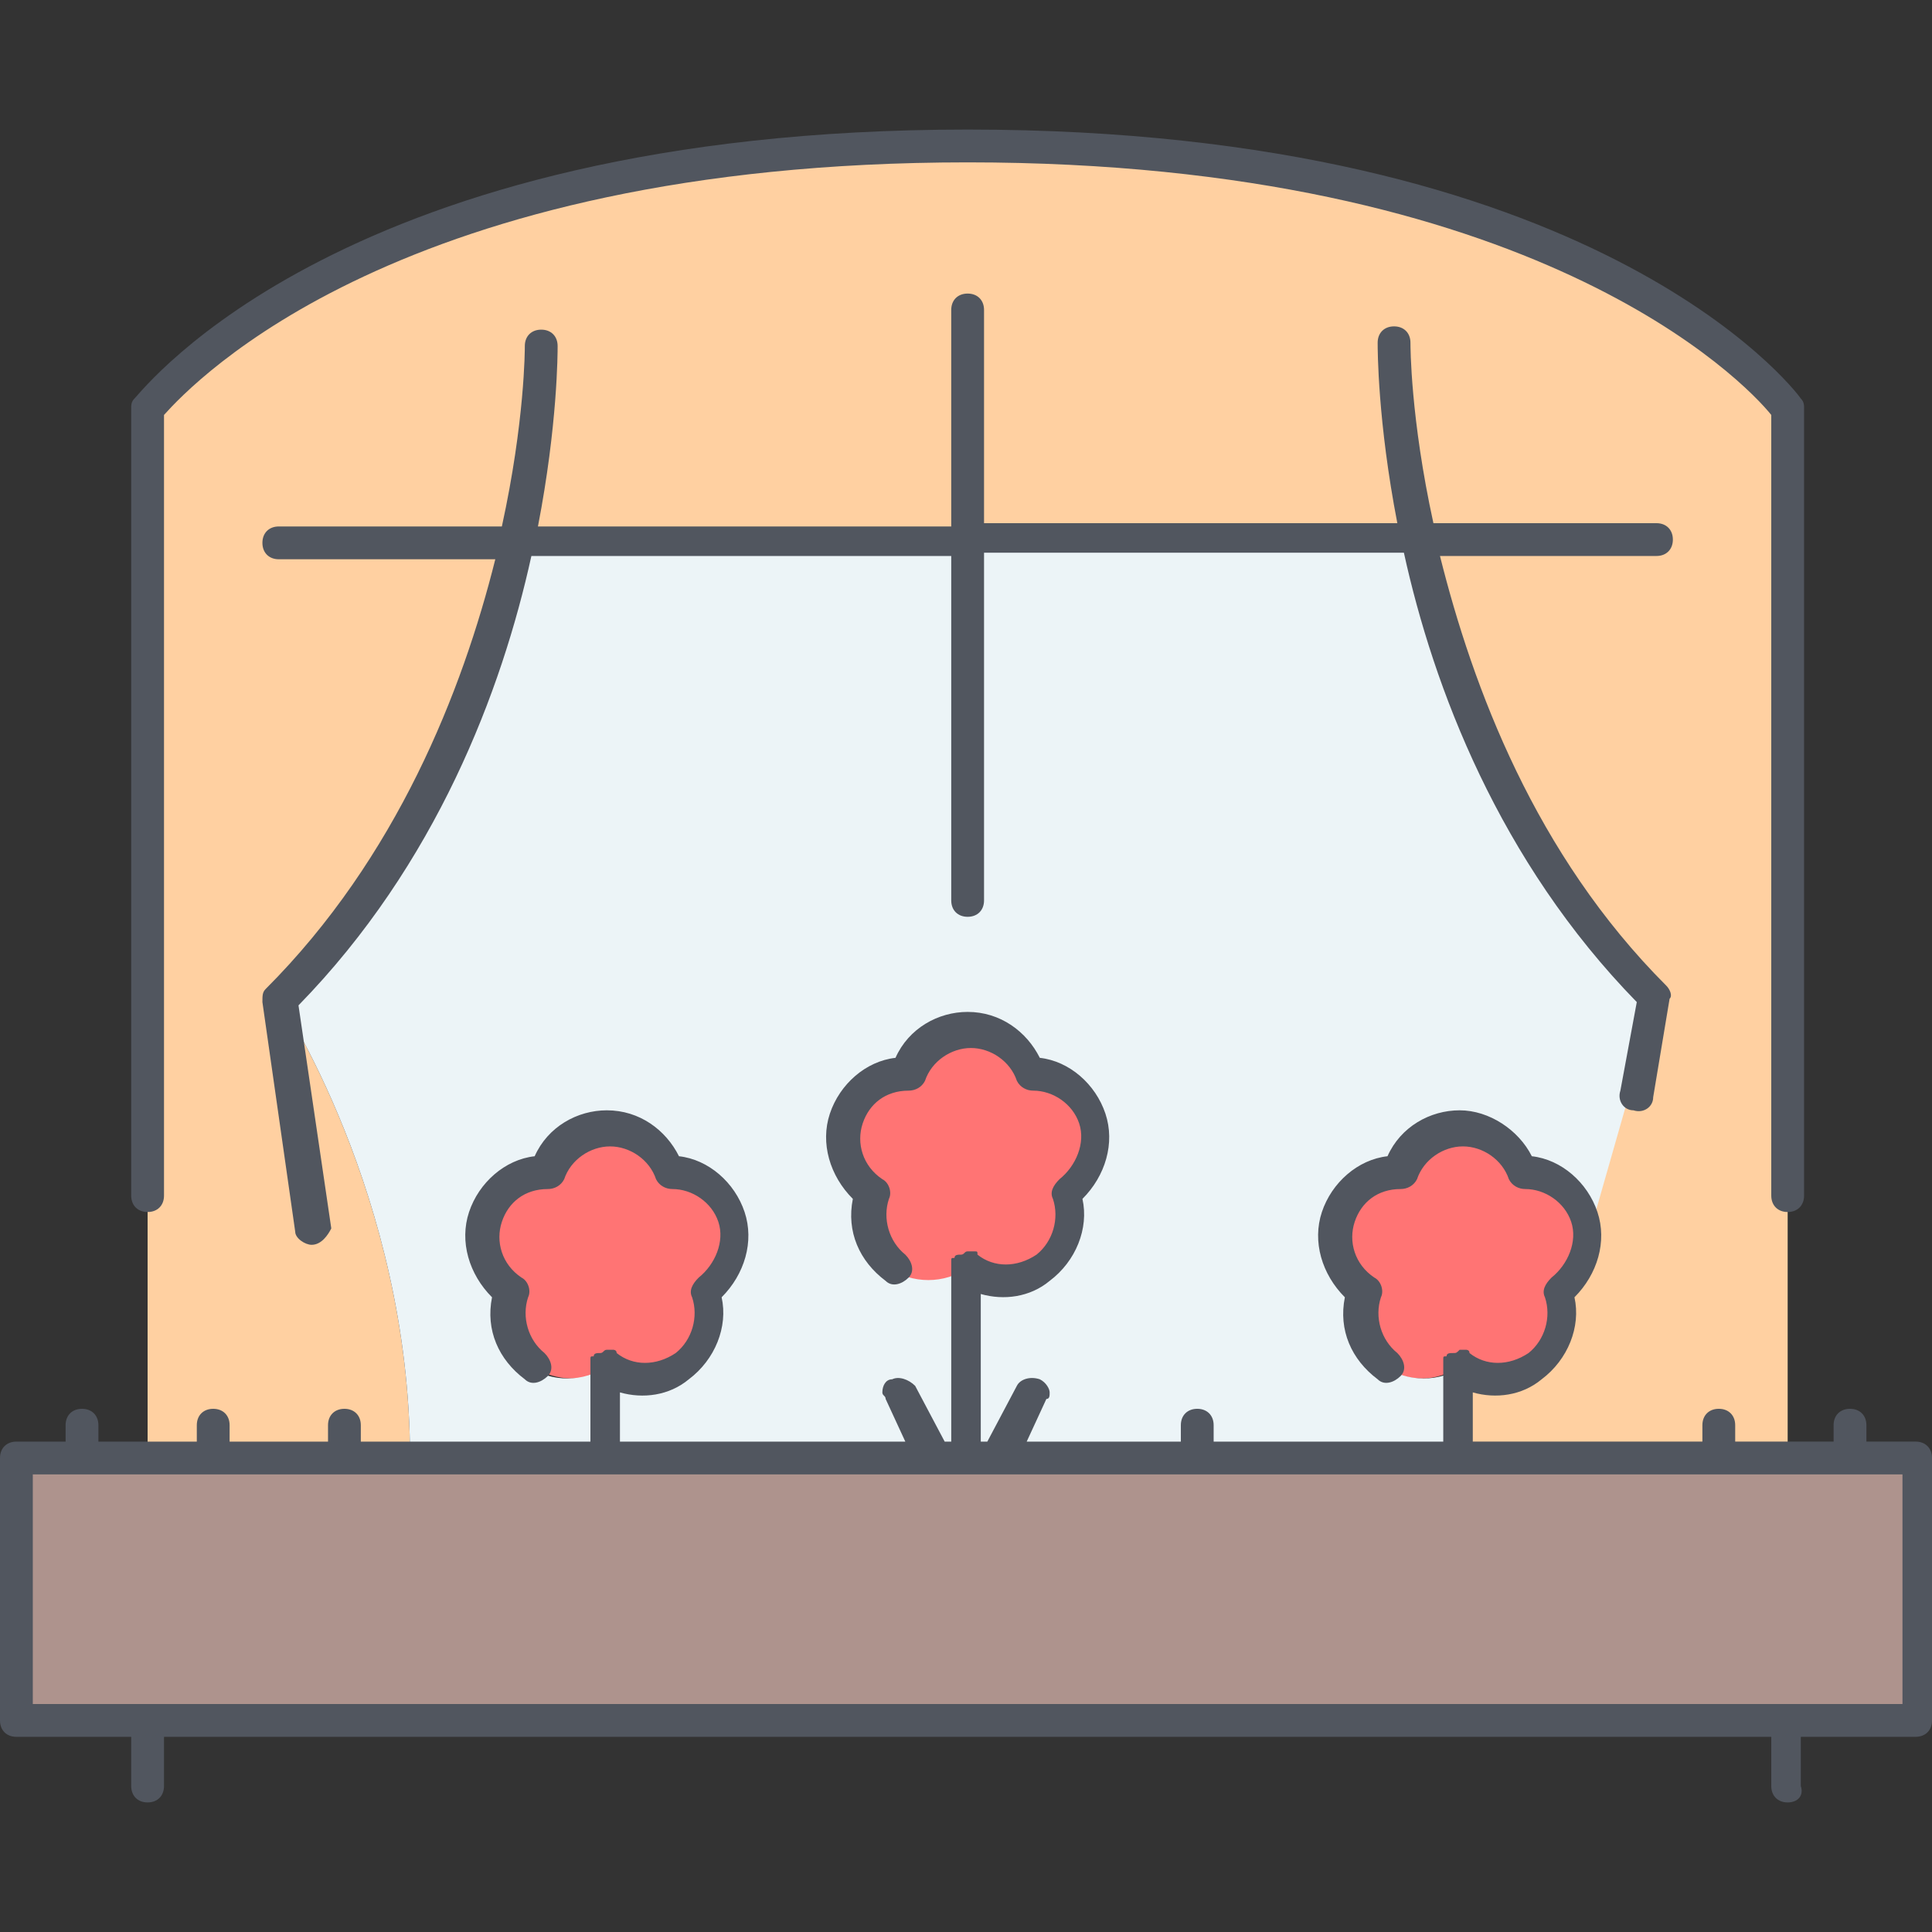 <?xml version="1.0" encoding="iso-8859-1"?>
<!-- Uploaded to: SVG Repo, www.svgrepo.com, Generator: SVG Repo Mixer Tools -->
<svg height="800px" width="800px" version="1.1" id="Layer_1" xmlns="http://www.w3.org/2000/svg" xmlns:xlink="http://www.w3.org/1999/xlink" 
	 viewBox="0 0 502.614 502.614" xml:space="preserve">
<rect x="0" y="0" width="502.614" height="502.614" fill="#333333" stroke="none"/>
<g transform="translate(1 9)">
	<path style="fill:#FF7474;" d="M378.733,346.414c-5.973,4.267-13.653,4.267-20.48,0c-5.973-4.267-8.533-11.947-5.973-18.773
		c-5.973-4.267-8.533-11.947-5.973-18.773c2.56-6.827,9.387-11.947,16.213-11.947c2.56-6.827,8.533-11.947,16.213-11.947
		c7.68,0,13.653,5.12,16.213,11.947c6.827,0,13.653,4.267,16.213,11.947c0,0.853,0.853,1.707,0.853,2.56
		c0.853,6.827-1.707,12.8-6.827,17.067c2.56,6.827,0,14.507-5.973,18.773C392.387,351.534,384.707,350.68,378.733,346.414z
		 M183.32,327.64c2.56,6.827,0,14.507-5.973,18.773s-14.507,4.267-19.627,0c-5.973,4.267-13.653,4.267-20.48,0
		c-5.973-4.267-8.533-11.947-5.973-18.773c-5.973-4.267-8.533-11.947-5.973-18.773c2.56-6.827,9.387-11.947,16.213-11.947
		c2.56-6.827,8.533-11.947,16.213-11.947s13.653,5.12,16.213,11.947c6.827,0,13.653,4.267,16.213,11.947
		C191.853,315.694,189.293,323.374,183.32,327.64z M231.107,320.814c-5.973-4.267-8.533-11.947-5.973-18.773
		c-5.973-4.267-8.533-11.947-5.973-18.773c2.56-6.827,9.387-11.947,16.213-11.947c2.56-6.827,8.533-11.947,16.213-11.947
		c7.68,0,13.653,5.12,16.213,11.947c6.827,0,13.653,4.267,16.213,11.947c2.56,7.68,0,14.507-5.973,18.773
		c2.56,6.827,0,14.507-5.973,18.773c-5.973,4.267-14.507,4.267-19.627,0C244.76,325.08,237.08,325.934,231.107,320.814z"/>
	<polygon style="fill:#AE938D;" points="242.2,370.307 250.733,370.307 259.267,370.307 310.467,370.307 378.733,370.307 
		447,370.307 464.067,370.307 481.133,370.307 498.2,370.307 498.2,438.574 464.067,438.574 37.4,438.574 3.267,438.574 
		3.267,370.307 20.333,370.307 37.4,370.307 54.467,370.307 88.6,370.307 105.667,370.307 156.867,370.307 	"/>
	<path style="fill:#FFD0A1;" d="M132.973,131.374c-7.68,34.987-24.747,82.773-61.44,119.467c0,0,34.133,51.2,34.133,119.467H88.6
		H54.467H37.4V97.24c0,0,51.2-68.267,213.333-68.267c162.987,0,213.333,68.267,213.333,68.267v273.067H447h-68.267v-23.893
		c5.973,4.267,13.653,4.267,19.627,0s8.533-11.947,5.973-18.773c5.12-4.267,7.68-10.24,6.827-17.067h0.853l17.067-59.733
		c-36.693-36.693-53.76-84.48-61.44-119.467H250.733H132.973z"/>
	<path style="fill:#ECF4F7;" d="M105.667,370.307c0-68.267-34.133-119.467-34.133-119.467c36.693-36.693,53.76-84.48,61.44-119.467
		h117.76v128c-7.68,0-13.653,5.12-16.213,11.947c-6.827,0-13.653,4.267-16.213,11.947c-2.56,6.827,0.853,14.507,5.973,18.773
		c-2.56,6.827,0,14.507,5.973,18.773c5.973,4.267,14.507,4.267,20.48,0v49.493H242.2h-85.333H105.667z M177.347,346.414
		c5.973-4.267,8.533-11.947,5.973-18.773c5.973-4.267,8.533-11.947,5.973-18.773c-2.56-6.827-9.387-11.947-16.213-11.947
		c-2.56-6.827-8.533-11.947-16.213-11.947s-13.653,5.12-16.213,11.947c-6.827,0-13.653,4.267-16.213,11.947
		c-2.56,6.827,0,14.507,5.973,18.773c-2.56,6.827,0,14.507,5.973,18.773c5.973,4.267,14.507,4.267,20.48,0
		C162.84,350.68,170.52,351.534,177.347,346.414z M359.107,346.414c5.973,4.267,14.507,4.267,20.48,0v23.893H311.32h-51.2h-8.533
		v-49.493c5.973,4.267,13.653,4.267,19.627,0c5.973-4.267,8.533-11.947,5.973-18.773c5.973-4.267,8.533-11.947,5.973-18.773
		c-2.56-6.827-9.387-11.947-16.213-11.947c-2.56-6.827-8.533-11.947-16.213-11.947v-128h117.76
		c7.68,34.987,24.747,82.773,61.44,119.467l-17.067,59.733h-0.853c0-0.853,0-1.707-0.853-2.56
		c-2.56-6.827-9.387-11.947-16.213-11.947c-2.56-6.827-8.533-11.947-16.213-11.947c-7.68,0-13.653,5.12-16.213,11.947
		c-6.827,0-13.653,4.267-16.213,11.947c-2.56,7.68,0,14.507,5.973,18.773C350.573,334.467,352.28,342.147,359.107,346.414z"/>
</g>
<path style="fill:#51565F;" d="M465.067,468.907c-2.56,0-4.267-1.707-4.267-4.267v-12.8H42.667v12.8c0,2.56-1.707,4.267-4.267,4.267
	s-4.267-1.707-4.267-4.267v-12.8H4.267c-2.56,0-4.267-1.707-4.267-4.267v-68.267c0-2.56,1.707-4.267,4.267-4.267h12.8v-4.267
	c0-2.56,1.707-4.267,4.267-4.267s4.267,1.707,4.267,4.267v4.267h25.6v-4.267c0-2.56,1.707-4.267,4.267-4.267
	c2.56,0,4.267,1.707,4.267,4.267v4.267h25.6v-4.267c0-2.56,1.707-4.267,4.267-4.267c2.56,0,4.267,1.707,4.267,4.267v4.267H153.6
	v-19.627c0-0.853,0-0.853,0-1.707c0-0.853,0-0.853,0.853-0.853c0-0.853,0.853-0.853,1.707-0.853c0.853,0,0.853-0.853,1.707-0.853
	c0.853,0,0.853,0,1.707,0l0,0l0,0c0,0,0.853,0,0.853,0.853c4.267,3.413,10.24,3.413,15.36,0c4.267-3.413,5.973-9.387,4.267-14.507
	c-0.853-1.707,0-3.413,1.707-5.12c4.267-3.413,6.827-9.387,5.12-14.507l0,0c-1.707-5.12-6.827-8.533-11.947-8.533l0,0
	c-1.707,0-3.413-0.853-4.267-2.56c-1.707-5.12-6.827-8.533-11.947-8.533c-5.12,0-10.24,3.413-11.947,8.533
	c-0.853,1.707-2.56,2.56-4.267,2.56l0,0l0,0c-5.973,0-10.24,3.413-11.947,8.533c-1.707,5.12,0,11.093,5.12,14.507
	c1.707,0.853,2.56,3.413,1.707,5.12c-1.707,5.12,0,11.093,4.267,14.507c1.707,1.707,2.56,4.267,0.853,5.973
	c-1.707,1.707-4.267,2.56-5.973,0.853c-6.827-5.12-10.24-12.8-8.533-21.333c-5.973-5.973-8.533-14.507-5.973-22.187
	c2.56-7.68,9.387-13.653,17.067-14.507c3.413-7.68,11.093-11.947,18.773-11.947c8.533,0,15.36,5.12,18.773,11.947
	c7.68,0.853,14.507,6.827,17.067,14.507l0,0c2.56,7.68,0,16.213-5.973,22.187c1.707,7.68-1.707,16.213-8.533,21.333
	c-5.12,4.267-11.947,5.12-17.92,3.413v12.8h74.24l-5.12-11.093c0-0.853-0.853-0.853-0.853-1.707c0-1.707,0.853-3.413,2.56-3.413
	c1.707-0.853,4.267,0,5.973,1.707l7.68,14.507h1.707v-45.227c0-0.853,0-0.853,0-1.707s0-0.853,0.853-0.853
	c0-0.853,0.853-0.853,1.707-0.853c0.853,0,0.853-0.853,1.707-0.853c0.853,0,0.853,0,1.707,0l0,0l0,0c0.853,0,0.853,0,0.853,0.853
	c4.267,3.413,10.24,3.413,15.36,0c4.267-3.413,5.973-9.387,4.267-14.507c-0.853-1.707,0-3.413,1.707-5.12
	c4.267-3.413,6.827-9.387,5.12-14.507l0,0c-1.707-5.12-6.827-8.533-11.947-8.533l0,0c-1.707,0-3.413-0.853-4.267-2.56
	c-1.707-5.12-6.827-8.533-11.947-8.533c-5.12,0-10.24,3.413-11.947,8.533c-0.853,1.707-2.56,2.56-4.267,2.56l0,0l0,0
	c-5.973,0-10.24,3.413-11.947,8.533c-1.707,5.12,0,11.093,5.12,14.507c1.707,0.853,2.56,3.413,1.707,5.12
	c-1.707,5.12,0,11.093,4.267,14.507c1.707,1.707,2.56,4.267,0.853,5.973c-1.707,1.707-4.267,2.56-5.973,0.853
	c-6.827-5.12-10.24-12.8-8.533-21.333c-5.973-5.973-8.533-14.507-5.973-22.187c2.56-7.68,9.387-13.653,17.067-14.507
	c3.413-7.68,11.093-11.947,18.773-11.947c8.533,0,15.36,5.12,18.773,11.947c7.68,0.853,14.507,6.827,17.067,14.507l0,0
	c2.56,7.68,0,16.213-5.973,22.187c1.707,7.68-1.707,16.213-8.533,21.333c-5.12,4.267-11.947,5.12-17.92,3.413v38.4h1.707
	l7.68-14.507c0.853-1.707,3.413-2.56,5.973-1.707c1.707,0.853,2.56,2.56,2.56,3.413c0,0.853,0,1.707-0.853,1.707l-5.12,11.093H307.2
	v-4.267c0-2.56,1.707-4.267,4.267-4.267s4.267,1.707,4.267,4.267v4.267h59.733v-19.627c0-0.853,0-0.853,0-1.707
	c0-0.853,0-0.853,0.853-0.853l0,0l0,0c0-0.853,0.853-0.853,1.707-0.853c0.853,0,0.853,0,1.707-0.853c0.853,0,0.853,0,1.707,0l0,0
	l0,0c0,0,0.853,0,0.853,0.853c4.267,3.413,10.24,3.413,15.36,0c4.267-3.413,5.973-9.387,4.267-14.507
	c-0.853-1.707,0-3.413,1.707-5.12c4.267-3.413,6.827-9.387,5.12-14.507l0,0c-1.707-5.12-6.827-8.533-11.947-8.533l0,0
	c-1.707,0-3.413-0.853-4.267-2.56c-1.707-5.12-6.827-8.533-11.947-8.533s-10.24,3.413-11.947,8.533
	c-0.853,1.707-2.56,2.56-4.267,2.56l0,0l0,0c-5.973,0-10.24,3.413-11.947,8.533c-1.707,5.12,0,11.093,5.12,14.507
	c1.707,0.853,2.56,3.413,1.707,5.12c-1.707,5.12,0,11.093,4.267,14.507c1.707,1.707,2.56,4.267,0.853,5.973
	c-1.707,1.707-4.267,2.56-5.973,0.853c-6.827-5.12-10.24-12.8-8.533-21.333c-5.973-5.973-8.533-14.507-5.973-22.187
	c2.56-7.68,9.387-13.653,17.067-14.507c3.413-7.68,11.093-11.947,18.773-11.947c7.68,0,15.36,5.12,18.773,11.947
	c7.68,0.853,14.507,6.827,17.067,14.507l0,0c2.56,7.68,0,16.213-5.973,22.187c1.707,7.68-1.707,16.213-8.533,21.333
	c-5.12,4.267-11.947,5.12-17.92,3.413v12.8h59.733v-4.267c0-2.56,1.707-4.267,4.267-4.267s4.267,1.707,4.267,4.267v4.267h25.6
	v-4.267c0-2.56,1.707-4.267,4.267-4.267c2.56,0,4.267,1.707,4.267,4.267v4.267h12.8c2.56,0,4.267,1.707,4.267,4.267v68.267
	c0,2.56-1.707,4.267-4.267,4.267h-29.867v12.8C469.333,467.2,467.627,468.907,465.067,468.907z M8.533,443.307h486.4v-59.733h-115.2
	l0,0H260.267l0,0h-8.533l0,0H243.2l0,0h-85.333l0,0H8.533V443.307z M81.067,323.84c-1.707,0-4.267-1.707-4.267-3.413l-8.533-59.733
	c0-1.707,0-2.56,0.853-3.413c34.133-34.133,51.2-77.653,59.733-111.787h-56.32c-2.56,0-4.267-1.707-4.267-4.267
	c0-2.56,1.707-4.267,4.267-4.267h58.027c5.973-27.307,5.973-46.08,5.973-46.933c0-2.56,1.707-4.267,4.267-4.267
	c2.56,0,4.267,1.707,4.267,4.267c0,1.707,0,20.48-5.12,46.933h107.52V80.64c0-2.56,1.707-4.267,4.267-4.267
	c2.56,0,4.267,1.707,4.267,4.267v55.467h107.52c-5.12-26.453-5.12-45.227-5.12-46.933c0-2.56,1.707-4.267,4.267-4.267l0,0
	c2.56,0,4.267,1.707,4.267,4.267c0,0.853,0,19.627,5.973,46.933h58.027c2.56,0,4.267,1.707,4.267,4.267s-1.707,4.267-4.267,4.267
	h-56.32c8.533,34.133,24.747,77.653,58.88,111.787c0.853,0.853,1.707,2.56,0.853,3.413l-4.267,25.6c0,2.56-2.56,4.267-5.12,3.413
	c-2.56,0-4.267-2.56-3.413-5.12l4.267-23.04c-35.84-36.693-52.907-81.92-60.587-116.907H256v90.454c0,2.56-1.707,4.267-4.267,4.267
	s-4.267-1.707-4.267-4.267v-89.6H138.24c-7.68,34.987-24.747,80.213-60.587,116.907l8.533,58.027
	C85.333,321.28,83.627,323.84,81.067,323.84L81.067,323.84z M465.067,315.307c-2.56,0-4.267-1.707-4.267-4.267V107.947
	c-6.827-8.533-61.44-65.707-209.067-65.707S50.347,99.414,42.667,107.947V311.04c0,2.56-1.707,4.267-4.267,4.267
	s-4.267-1.707-4.267-4.267v-204.8c0-0.853,0-1.707,0.853-2.56c2.56-2.56,54.613-69.973,216.747-69.973
	c162.987,0,215.04,67.413,216.747,69.973c0.853,0.853,0.853,1.707,0.853,2.56v204.8C469.333,313.6,467.627,315.307,465.067,315.307z
	"/>
</svg>